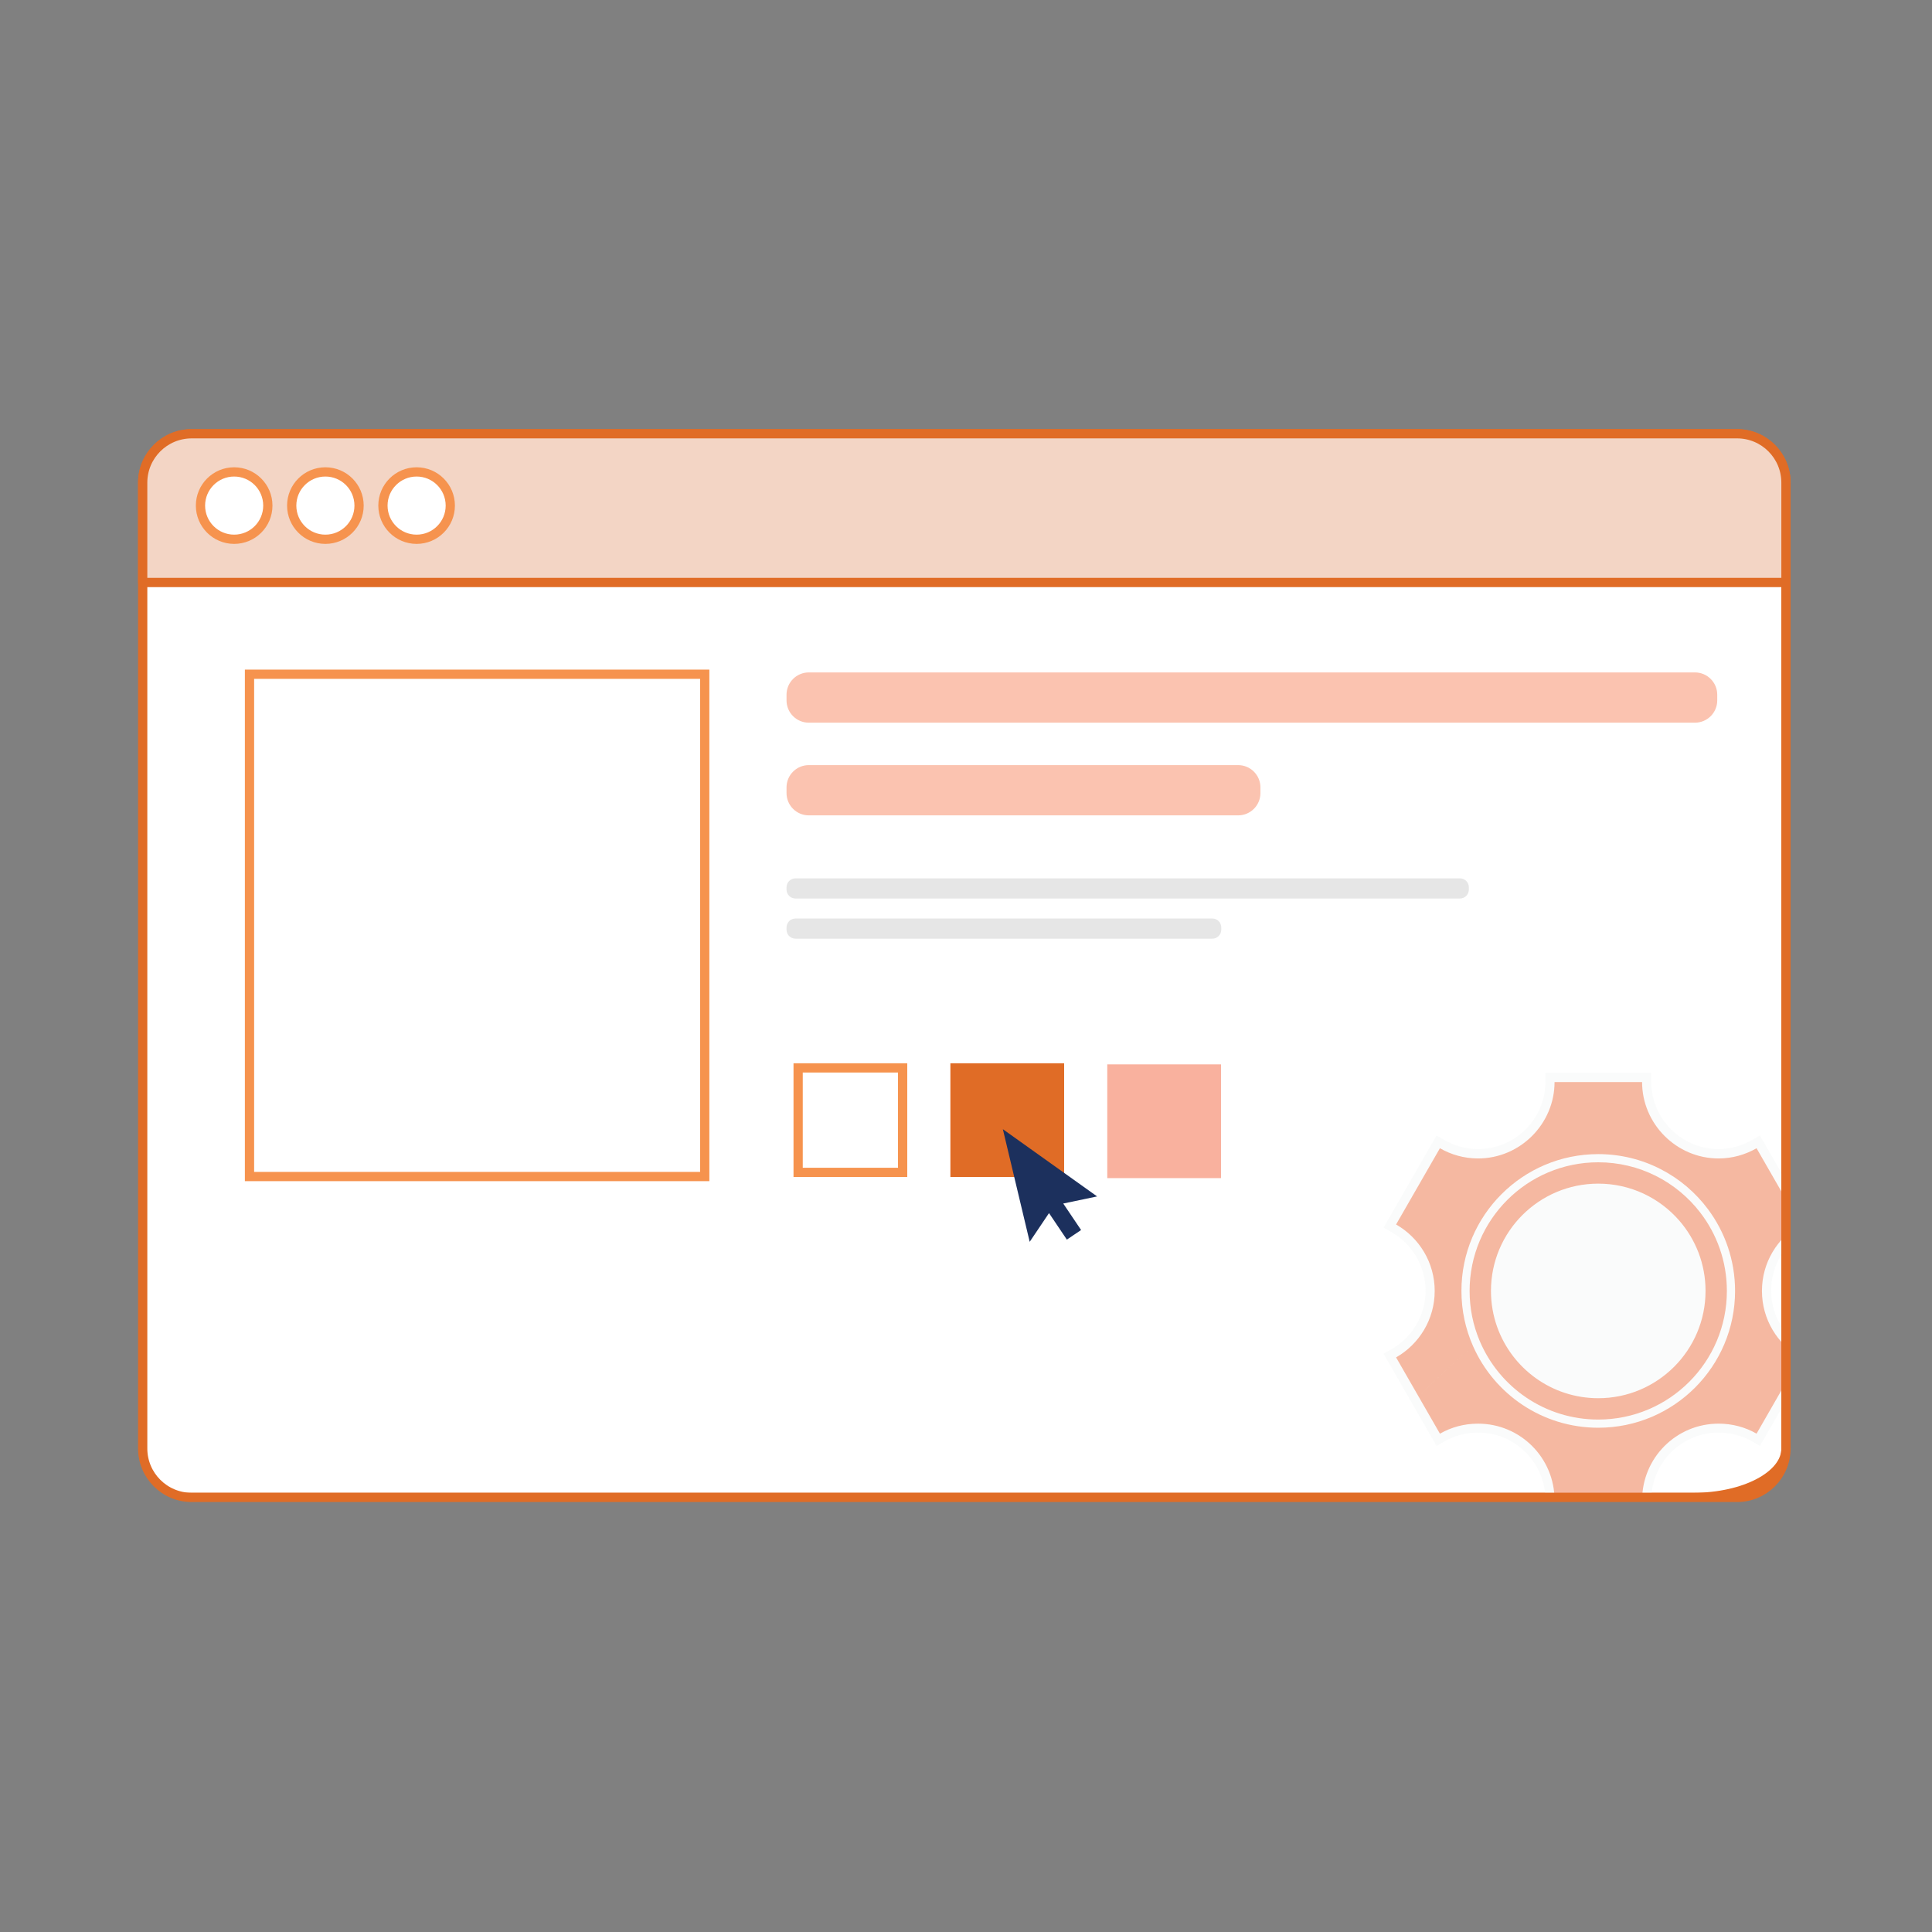 <svg xmlns="http://www.w3.org/2000/svg" xmlns:xlink="http://www.w3.org/1999/xlink" enable-background="new 0 0 1500 1500" viewBox="0 0 1500 1500"><rect x="0" y="0" width="1500" height="1500" fill="#808080" stroke="none"/><defs><path id="a" d="M1386.62,374.73v749.9c0,20.97-17,37.96-37.96,37.96H148.81c-20.97,0-38.02-17-38.02-37.96v-749.9
				c0-20.97,17.06-37.96,38.02-37.96h1199.85C1369.62,336.76,1386.62,353.76,1386.62,374.73z"/></defs><use fill="#fff" overflow="visible" xlink:href="#a"/><clipPath id="b"><use overflow="visible" xlink:href="#a"/></clipPath><g clip-path="url(#b)"><defs><path id="c" d="M1386.62,418.7v705.93c0,20.97-32.25,37.96-72.02,37.96H109.67V418.7H1386.62z"/></defs><use fill="#fff" opacity=".2" overflow="visible" xlink:href="#c"/><use fill="none" stroke="#e06c26" stroke-miterlimit="10" stroke-width="7.181" opacity=".2" overflow="visible" xlink:href="#c"/></g><path fill="#f5f6f6" d="
			M1375.09,1002.06c0-18.67,10.08-36.05,26.29-45.37l6.17-3.54l-41.12-71.55l-6.16,3.53c-7.97,4.57-16.94,6.98-25.94,6.98
			c-28.83,0-52.28-23.41-52.28-52.18v-7.11h-82.2v7.11c0,28.77-23.45,52.18-52.28,52.18c-9.1,0-18.11-2.42-26.05-6.99l-6.17-3.55
			l-41.14,71.56l6.2,3.54c16.28,9.3,26.4,26.7,26.4,45.42s-10.11,36.13-26.4,45.43l-6.19,3.54l41.14,71.58l6.17-3.55
			c7.77-4.48,16.78-6.84,26.05-6.84c28.83,0,52.28,23.5,52.28,52.39v7.11h82.2v-7.11c0-28.89,23.45-52.39,52.28-52.39
			c9.18,0,18.15,2.36,25.94,6.83l6.16,3.53l41.12-71.58l-6.17-3.54C1385.16,1038.16,1375.09,1020.76,1375.09,1002.06z" clip-path="url(#b)" opacity=".43"/><g clip-path="url(#b)" opacity=".43"><path fill="#ee602a" d="M1367.97,1002.27c0-22.05,12.02-41.29,29.86-51.54l-16.86-29.34l-17.18-29.89
				c-8.69,4.98-18.75,7.92-29.48,7.92c-32.8,0-59.39-26.95-59.39-59.29h-67.97c0,32.34-26.59,59.29-59.39,59.29
				c-10.78,0-20.89-2.92-29.6-7.94l-34.04,59.2c17.91,10.23,29.98,29.5,29.98,51.6s-12.07,41.38-29.98,51.6l17.52,30.48
				c13.46-13.71,27.57-26.76,42.28-39.12c-5.82-13.14-9.06-27.68-9.06-42.97c0-58.67,47.56-106.22,106.22-106.22
				c34.93,0,65.93,16.86,85.29,42.89c13.15,17.68,20.94,39.6,20.94,63.33c0,58.67-47.56,106.22-106.22,106.22
				c-43.37,0-80.66-25.99-97.16-63.25c-14.71,12.36-28.82,25.42-42.28,39.12l16.52,28.75c8.71-5.02,18.82-7.79,29.6-7.79
				c32.8,0,59.39,26.5,59.39,59.49h67.97c0-33,26.59-59.5,59.39-59.5c10.73,0,20.79,2.79,29.48,7.77l34.04-59.25
				C1379.99,1043.6,1367.97,1024.32,1367.97,1002.27z"/><path fill="#ee602a" d="M1240.87,1102.14c55.16,0,99.87-44.71,99.87-99.87c0-22.96-7.75-44.11-20.78-60.98
				c-18.26-23.65-46.9-38.89-79.09-38.89c-55.16,0-99.87,44.71-99.87,99.87c0,13.74,2.77,26.82,7.79,38.73
				C1163.92,1076.93,1199.45,1102.14,1240.87,1102.14z M1157.58,1002.27c0-46,37.29-83.3,83.3-83.3c25.16,0,47.71,11.15,62.98,28.78
				c12.66,14.61,20.32,33.67,20.32,54.52c0,46-37.29,83.3-83.3,83.3c-36.22,0-67.03-23.12-78.51-55.4
				C1159.27,1021.45,1157.58,1012.06,1157.58,1002.27z"/></g><use fill="none" stroke="#e06c26" stroke-miterlimit="10" stroke-width="7.181" overflow="visible" xlink:href="#a"/><path fill="#f3d5c5" stroke="#e06c26" stroke-linecap="round" stroke-linejoin="round" stroke-miterlimit="10" stroke-width="7.181" d="M1386.62,374.73v77.52H110.79v-77.52c0-20.97,17.06-37.96,38.02-37.96h1199.85
		C1369.62,336.76,1386.62,353.76,1386.62,374.73z"/><circle cx="181.8" cy="392.54" r="26.15" fill="#fff" stroke="#f6934e" stroke-miterlimit="10" stroke-width="7.181"/><circle cx="252.63" cy="392.54" r="26.15" fill="#fff" stroke="#f6934e" stroke-miterlimit="10" stroke-width="7.181"/><circle cx="323.46" cy="392.54" r="26.15" fill="#fff" stroke="#f6934e" stroke-miterlimit="10" stroke-width="7.181"/><rect width="81.13" height="81.13" x="619.67" y="829.11" fill="#fff"/><path fill="#f6934e" d="M697.21,832.7v73.95h-73.95V832.7H697.21 M704.39,825.52h-88.31v88.31h88.31V825.52L704.39,825.52z"/><rect width="88.31" height="88.31" x="859.68" y="826.38" fill="#f9b19e"/><rect width="88.31" height="88.31" x="737.88" y="825.52" fill="#e06c26"/><path fill="#fbc3b0" d="M1315.95 561.09H627.97c-9.56 0-17.31-7.75-17.31-17.31v-4.4c0-9.56 7.75-17.31 17.31-17.31h687.98c9.56 0 17.31 7.75 17.31 17.31v4.4C1333.26 553.34 1325.51 561.09 1315.95 561.09zM961.28 633.05H627.97c-9.56 0-17.31-7.75-17.31-17.31v-4.4c0-9.56 7.75-17.31 17.31-17.31h333.31c9.56 0 17.31 7.75 17.31 17.31v4.4C978.59 625.3 970.84 633.05 961.28 633.05z"/><path d="M1133.47 697.61H617.61c-3.84 0-6.95-3.11-6.95-6.95v-1.77c0-3.84 3.11-6.95 6.95-6.95h515.86c3.84 0 6.95 3.11 6.95 6.95v1.77C1140.42 694.5 1137.31 697.61 1133.47 697.61zM941.24 728.79H617.61c-3.84 0-6.95-3.11-6.95-6.95v-1.77c0-3.84 3.11-6.95 6.95-6.95h323.63c3.84 0 6.95 3.11 6.95 6.95v1.77C948.19 725.67 945.08 728.79 941.24 728.79z" opacity=".1"/><polygon fill="#1c305d" points="851.8 928.9 778.61 876.69 799.45 964.15 814.45 941.85 828.3 962.43 839.35 954.99 825.5 934.41"/><rect width="353.44" height="389.99" x="193.71" y="523.47" fill="#fff" stroke="#f6934e" stroke-miterlimit="10" stroke-width="7.181"/></svg>